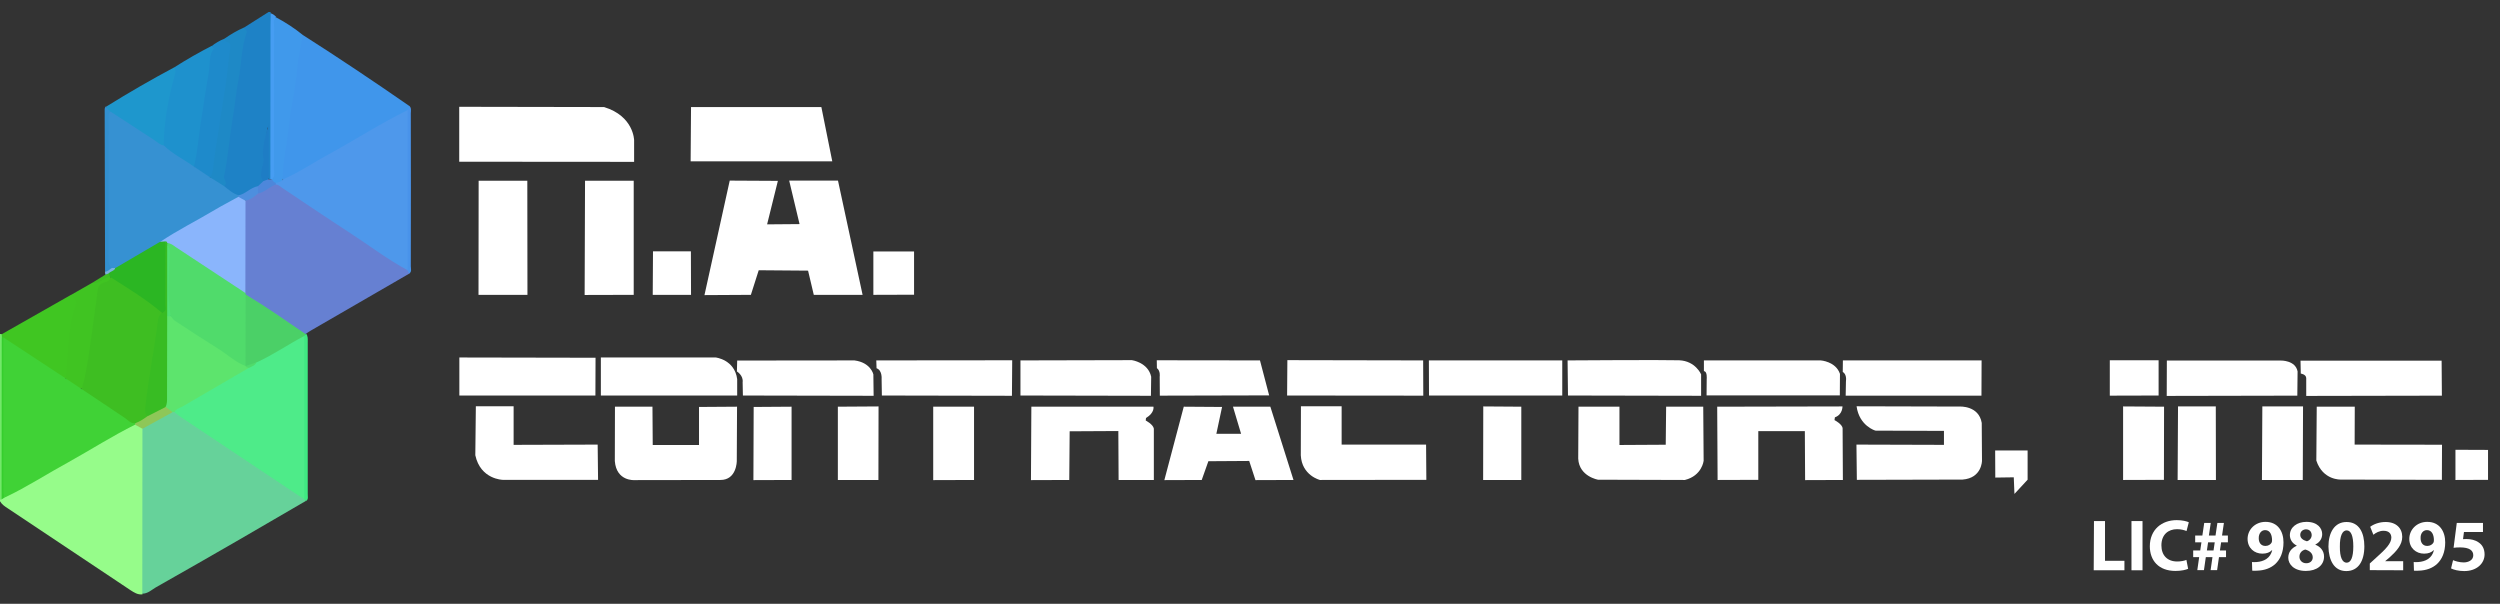 <?xml version="1.0" encoding="utf-8"?>
<!-- Generator: Adobe Illustrator 19.2.1, SVG Export Plug-In . SVG Version: 6.00 Build 0)  -->
<svg version="1.1" id="Layer_1" xmlns="http://www.w3.org/2000/svg" xmlns:xlink="http://www.w3.org/1999/xlink" x="0px" y="0px"
	 viewBox="0 0 1879.8 454" style="enable-background:new 0 0 1879.8 454;" xml:space="preserve">
<rect x="0" y="0" width="1879.8" height="454" fill="#333333" stroke="none"/>
<style type="text/css">
	.st0{fill:#96FC8A;}
	.st1{fill:#1E82C6;}
	.st2{fill:#73E86A;}
	.st3{fill:#66D29A;}
	.st4{fill:#6680D2;}
	.st5{fill:#4096EB;}
	.st6{fill:#4099EB;}
	.st7{fill:#40E982;}
	.st8{fill:#469DF2;}
	.st9{fill:#4993EA;}
	.st10{fill:#1E91CD;}
	.st11{fill:#40C622;}
	.st12{fill:#1E97CD;}
	.st13{fill:#1E8ACB;}
	.st14{fill:#40C422;}
	.st15{fill:#1E89C6;}
	.st16{fill:#328FCF;}
	.st17{fill:#3EBE22;}
	.st18{fill:#7AB1DD;}
	.st19{fill:#40D236;}
	.st20{fill:#8EC758;}
	.st21{fill:#36CE2E;}
	.st22{fill:#3691D2;}
	.st23{fill:#1E7DC5;}
	.st24{fill:#4D8FDE;}
	.st25{fill:#4D87DB;}
	.st26{fill:#4EEB89;}
	.st27{fill:#5DE46D;}
	.st28{fill:#4E98EB;}
	.st29{fill:#50DB6B;}
	.st30{fill:#8AB5FC;}
	.st31{fill:#4BD067;}
	.st32{fill:#2BB623;}
	.st33{fill:#38BC23;}
	.st34{fill:#50E171;}
	.st35{fill:#FFFFFF;}
	.st36{display:none;}
	.st37{display:inline;}
</style>
<g>
	<path class="st0" d="M0,376.9c0-0.4,0-0.9,0-1.4c0.4-0.4,0.9-0.9,1.3-1.2c0.9-0.8,2-1.4,3.1-2c30.1-16.7,59.6-34.2,89.4-51.1
		c2.7-1.5,5.2-3.5,8.7-2.8c2.6,1,4.9,2.4,6,5.2c0.7,2.4,0.7,4.9,0.7,7.3c0,35.3,0,70.6,0,106c0,3.3,0.3,6.7-2.1,9.5l0.1,0.5
		c-3.6,0.5-6.4-1.4-9.2-3.2c-30.8-20.5-61.5-41-92.2-61.5C3.6,380.8,1.4,379.3,0,376.9z"/>
	<path class="st1" d="M183.2,20.9C189.5,17,195.7,13,202,9c0.4,0,0.9,0,1.4,0c0.1,0.4,0.1,0.7,0.2,1c1.4,2.1,1.6,4.5,1.6,7
		c0,37.1,0,74.1,0,111.2c0,1.8,0,3.6-0.6,5.2c-0.4,0.7-0.9,1.3-1.6,1.6c-3.4-1.6-2.6-4.8-2.7-7.4c-0.2-10.6-0.3-21.1,1.1-30.3
		c-0.1-2.2-1.4-1.4-0.6-1.6c-0.1,13.2-1.6,26.3-2.1,39.4c0.1,2.9-2.1,4.2-4.2,5.7c-5.3,2.1-9.4,6.6-15.4,7.2
		c-4.7-1.3-8.9-3.3-11.2-7.9c0.6-32.8,8.2-64.6,12.3-96.9C181.1,35.8,182,28.3,183.2,20.9z"/>
	<path class="st2" d="M1.4,375.5c-0.4,0-0.9,0-1.4,0c0-41.4,0-82.9,0-124.4c0.4,0.1,0.9,0.1,1.4,0.2c1.1,0.9,1.4,2.2,1.6,3.5
		c0.4,37.9,0.1,75.8,0.1,113.6C3.2,371,2.7,373.4,1.4,375.5z"/>
	<path class="st3" d="M107,446.4c0-41.4,0.1-82.7,0.1-124.1c6.4-6.2,14.2-9.9,22.3-13.3c0.6-0.1,1.3,0,1.9,0.1c2.9,1.1,5.4,3,8,4.7
		c27.3,18.2,54.7,36.5,82.1,54.7c2.6,1.7,5.3,3.3,7.4,5.6c0.6,0.7,1.1,1.6,1.1,2.6c-16.7,9.7-33.4,19.5-50.2,29.2
		c-20.8,12-41.7,24-62.6,35.8C113.9,443.6,111.1,446.4,107,446.4z"/>
	<path class="st4" d="M307.8,205.7c-24.6,14.2-49.2,28.5-73.8,42.7c-1.4,0.8-2.6,1.6-3.9,2.5c-0.3,0.1-0.6,0.4-0.9,0.5
		c-9.3-3.8-16.9-10.3-25-15.7c-6.9-4.6-14.5-8.3-20.3-14.5c-0.3-0.7-0.4-1.4-0.5-2.1c-1.2-22.2-1.1-44.3-0.1-66.5
		c2-4.4,6.6-5.4,10-7.9c4.9-1.9,8.7-5.9,14.1-6.9c2.6-0.2,4.7,1.4,6.7,2.7c30.8,20.7,61.8,41.1,92.6,61.8
		C307.5,203.2,308.3,204.2,307.8,205.7z"/>
	<path class="st5" d="M227.7,26.3c27,17.2,53.7,35.1,80.1,53.4c0.8,1.4,0.4,2.6-0.6,3.7c-29.3,16.8-58.6,33.6-87.9,50.3
		c-2.4,1.4-5,3.5-7.6,0.2c-1.9-7.8,0.4-15.5,1.4-23.1c3.6-26.6,7.9-53.1,11.7-79.7C225.1,29.2,224.1,26.3,227.7,26.3z"/>
	<path class="st6" d="M227.7,26.3c-1.4,8.5-3.6,17-4.2,25.5c-1.1,14.5-4.9,28.6-6.3,43.1c-1.3,13.4-4.7,26.5-4.6,40
		c-0.4,3.9-3.4,3.1-5.9,3.2c-2.4-0.8-2.9-2.5-2.3-4.7c0.3-37.6,0-75.3,0.2-112.9c0-2.6-1.7-6.4,2.9-7.5
		C214.7,16.8,221.4,21.2,227.7,26.3z"/>
	<path class="st7" d="M230,376.8c-0.4-0.4-0.9-0.9-1.2-1.3c-1.6-2.5-2.1-5.3-2.1-8.2c0-36-0.1-71.9,0-107.9c0-1.8,0.1-3.6,0.6-5.3
		c0.4-1.4,1.3-2.3,2.6-2.9l0.2-0.4c1.6,1.9,1.3,4.2,1.3,6.4c0,38,0,76.1,0,114.1C231.3,373.3,232.2,375.5,230,376.8z"/>
	<path class="st8" d="M207.7,12.8c-2.6,2-1.6,4.9-1.6,7.4c-0.1,35.6,0,71.3-0.1,106.9c0,2.6,1,5.4-1.3,7.6c-0.5,0.4-0.9,0.4-1.4,0
		c0-38.4,0.1-76.9,0.1-115.4c0-3.1,0.1-6.2,0.2-9.3C205.2,10.5,206.6,11.5,207.7,12.8z"/>
	<path class="st9" d="M306.3,82.6c1.2-0.6,1.4-1.8,1.4-3c1.9,1.5,1.2,3.7,1.2,5.6c0.1,38.4,0.1,76.6,0,115c0,1.9,0.9,4.1-1.2,5.5
		c-0.5-0.9-1-1.8-1.4-2.6c-2.2-2.6-2.1-5.7-2.1-8.9c-0.1-34.2-0.1-68.5,0-102.7C304.2,88.3,304.1,85.2,306.3,82.6z"/>
	<path class="st10" d="M131.1,50.6c9.1-5.8,18.5-11.2,28.1-16.1c1.9,0.4,3.1,1.1,2.5,3.6c-5.5,26.3-8.5,53-12.6,79.5
		c-0.4,2.6-0.6,5.4-2.5,7.4c-0.7,0.6-1.6,1-2.4,0.5c-8.1-4.8-16.7-8.8-22.8-16.5c-1.3-6.2-0.1-12.5,1.2-18.5
		C125.5,77.4,125.4,63.4,131.1,50.6z"/>
	<path class="st11" d="M1.4,253.8c0-0.9,0-1.6-0.1-2.5c17.4-9.9,34.8-19.8,52.1-29.6c4.7,0.7,6,4.2,4.8,7.8
		c-5.4,16.9-4.3,34.6-7.2,51.9c-0.1,0.6-0.3,1.3-0.5,1.9c-2.6,3.4-4.8,0.6-6.7-0.6c-13.9-8.7-27.5-18-41-27.5
		C2.4,254.8,1.9,254.3,1.4,253.8z"/>
	<path class="st12" d="M131.1,50.6c0.9,1.8,1,3.4,0.4,5.6c-4.9,17.4-8.2,35.1-8.4,53.2c-3.1,1.9-5-0.6-7.1-1.9
		c-11.3-7.4-22.6-15-33.8-22.5c-1.5-1.4-3.2-2.6-1.9-5.1C96.9,69.6,113.8,59.8,131.1,50.6z"/>
	<path class="st13" d="M145.8,125.4c2.8-11.2,3.5-22.6,5.3-34c2-12.7,3.8-25.3,6-37.9c1-5.7-0.2-12,3.7-17c0.1-0.1-1.1-1.2-1.6-1.9
		c2.9-2.2,5.9-4.1,9.4-5.4c5.4,0.7,6.8,3.9,6.1,8.9c-3.4,23.5-5.6,47.2-10.2,70.6c-1,5.2-1.4,10.6-2.1,15.9
		c-0.4,3.1-0.8,6.2-3.2,8.5C152.6,134.3,149.1,130,145.8,125.4z"/>
	<path class="st14" d="M49.5,284.6c2-18.4,1-37.2,7.4-55c1.4-3.8-1.4-5.7-3.4-7.9c5.4-3.1,10.7-6.2,16.1-9.2c3.4-0.3,5.9-2.8,9-4
		c1.9-0.7,3.8-1.9,4.9,1c-0.1,0.6-0.1,1.6-0.6,1.9c-7.7,3.7-7.9,11.1-8.7,18.1c-2.1,18.4-5.7,36.5-8.2,54.8
		c-0.4,2.9-1.4,5.7-3.3,7.9C57.2,293,52.6,290.2,49.5,284.6z"/>
	<path class="st15" d="M157.9,133.4c2.5-3.6,2.3-7.9,2.9-12.1c2.7-19.2,6-38.3,8.9-57.4c1.4-9.6,2.1-19.2,3.5-28.9
		c0.6-4-4.6-2.7-4.5-5.9c4.7-3.2,9.4-6.1,14.6-8.3c0.4,1.4,2.9,1.7,2.1,3.7c-3.9,11.3-3.8,23.3-6,34.9c-2,10.4-2.9,20.9-4.7,31.3
		c-2.3,13.8-3.3,27.9-6.2,41.7c-0.6,2.6,3.2,5.1,0.1,7.5C163.4,140.3,160.2,137.5,157.9,133.4z"/>
	<path class="st16" d="M80.1,79.8c-0.1,2.1,1.9,2.7,2.8,4.2c0.8,3,0.8,6.2,0.8,9.2c0,31.5,0,63,0,94.5c0,4.2,0.1,8.4,1.1,12.5
		c-0.5,3.4-1.9,5.4-5.8,4.2c-0.1-40.4-0.2-80.8-0.3-121.1C78.7,81.9,78.6,80.4,80.1,79.8z"/>
	<path class="st17" d="M82.9,208.3c-4.9,0.1-8,5.7-13.3,4.2c3.2-2,6.4-4,9.7-6c0.7-1,1.5-1.6,2.8-1.1c0.7,0.6,1.1,1.2,1.2,2.1
		C83.2,207.8,83,208.1,82.9,208.3z"/>
	<path class="st18" d="M81.6,205.7c-0.8,0.3-1.6,0.5-2.4,0.8c-0.1-0.7-0.2-1.5-0.3-2.2c2.2,0,3.5-1.8,5.2-2.8
		c0.9-0.7,1.9-0.6,2.8-0.1C87,205.1,84.7,205.9,81.6,205.7z"/>
	<path class="st19" d="M49.5,284.6c4,2.6,8,5.4,12,8c3.1-0.9,4.9,1.4,7.1,2.8c11.1,7.3,22.1,14.7,33.1,22.2c0.4,0.6,0.4,1.1-0.1,1.7
		c-17.1,8.5-33.2,18.8-49.9,28.1c-16,8.7-31.3,18.7-47.7,26.5c-2.3-1.1-1.9-3.3-1.9-5.3c0-37.2,0-74.4,0-111.6c0-1.1,0-2.2,0.6-3.2
		C18.3,264.1,33.9,274.3,49.5,284.6z"/>
	<path class="st20" d="M101.5,319.3c0.1-0.4,0.2-0.8,0.3-1.1c2-3.6,5.9-4.4,9-6.5c4.4-2.4,8.4-5.7,13.7-6.5c2.5,0.7,5.2,1.4,5.2,4.8
		c-7.5,4.2-15.1,8.3-22.6,12.4C105.2,321.3,103.3,320.3,101.5,319.3z"/>
	<path class="st21" d="M2.6,253.8c0,37.4,0,74.9,0,112.3c0,2.6-0.4,5.4,1.2,7.8c-0.9,0.5-1.7,1.1-2.6,1.6
		c0.1-40.6,0.1-81.1,0.1-121.7C1.9,253.8,2.3,253.8,2.6,253.8z"/>
	<path class="st22" d="M86.8,201.5c-0.9,0-1.8,0-2.6,0c-2.1-1.6-2.6-3.7-2.6-6.4c0.1-35.4,0.1-70.8,0.1-106.3c0-1.7-0.4-3.6,1.4-4.9
		c10.9,7.1,21.8,14.2,32.7,21.3c2.4,1.5,4.4,3.8,7.4,4.2c6.7,6.5,15.2,10.5,22.8,16c4,2.6,8,5.4,12,8c3.6,2.2,7.2,4.4,10.7,6.7
		c3.3,2.6,6.5,5.6,10.7,6.7c0.4,0.6,0.4,1.2,0,1.8c-11,7.9-23.3,13.7-34.9,20.7c-7.6,4.6-15.6,8.5-23,13.5
		c-9.8,5.4-18.5,12.7-28.9,17C90.6,200.7,88.9,201.9,86.8,201.5z"/>
	<path class="st23" d="M198,136.1c-4.3-5.8,1-11.6,0-17.6c-1.4-8.8,2.5-17.4,4-26.2c0,14.1,0,28.2,0,42.3
		C201.1,136.5,200,137.5,198,136.1z"/>
	<path class="st24" d="M179.2,148c0-0.4,0.1-0.8,0.1-1.1c5.4-1,9.1-6,14.7-6.9c1.7,1.8,1.4,3.6,0.1,5.4c-2.8,2.4-5.5,4.8-9.3,5.4
		C181.9,151.7,180.2,150.5,179.2,148z"/>
	<path class="st25" d="M194,145.5c0-1.8,0-3.6-0.1-5.4c1.4-1.3,2.7-2.6,4.1-3.9c1.3-0.5,2.6-1,3.9-1.4c0.4,0,0.9,0.1,1.3,0.1
		c0.4,0,0.9,0,1.4,0c0.5,1.3,1.4,2.1,2.7,2.6c0.4,0.3,0.6,0.6,0.4,0.9c-0.1,0.3-0.3,0.4-0.4,0.4C202.6,140.4,199.1,144.6,194,145.5z
		"/>
	<path class="st26" d="M228.8,252.6c0,41,0,81.9,0,122.9c-30.8-20.5-61.6-41.1-92.4-61.6c-1.9-1.2-3.5-2.6-5.3-4
		c-0.6-3.3,2.2-4.1,4.2-5.2c17.1-9.5,33.8-19.7,50.9-29.1c2.1-1.3,4.3-2.7,6.3-4.2c10.2-5.9,20.5-11.7,30.7-17.7
		C224.9,252.8,226.6,251.4,228.8,252.6z"/>
	<path class="st27" d="M187.3,276.5c-16.6,9.7-33.2,19.3-49.8,29c-2.2,1.3-5.1,1.8-6.4,4.4c-0.5,0-0.9,0-1.4-0.1
		c-1.7-1.3-3.5-2.6-5.2-3.9c-0.7-1.1-0.9-2.5-0.9-3.9c0.1-19.2-0.1-38.5,0.1-57.7c0-1.8,0.1-3.5,0.7-5.2c0.4-1.1,1.1-1.9,2.4-2.2
		c6.1,1.7,10.8,6,15.9,9.4c13.5,9.1,27.4,17.4,40.6,26.8c0.5,0.3,1,0.6,1.5,0.9C185.7,274.9,186.7,275.5,187.3,276.5z"/>
	<path class="st28" d="M207.4,138.8c0-0.4,0-0.9,0-1.3c2.1-0.2,4-0.9,5.4-2.6c12-5.2,22.8-12.6,34.2-18.8
		c20-10.9,39.1-23.3,59.5-33.3c0,40.1,0,80.3,0,120.4c-15.2-8.2-28.9-18.7-43.4-28.1c-17.1-11.1-33.9-22.5-50.9-33.8
		C210.5,140.1,209.3,138.7,207.4,138.8z"/>
	<path class="st29" d="M184.6,275.2c-7.6-2.9-13.4-8.5-20.1-12.7c-11.1-6.9-22-14.1-33-21.3c-1.2-0.8-2.1-2.3-3.1-3.4
		c-3-2.4-3.2-5.7-3.1-9c0.3-13.1-0.7-26.2,0.6-39.3c0.1-1.4-0.3-2.6-0.6-3.9c-0.1-0.7-0.2-1.4-0.1-2.1c1.9-2.5,4.1-1.2,5.9-0.1
		c17.3,11.2,34.5,22.6,51.5,34.3c0.9,0.6,1.5,1.6,2,2.6c0.1,0.4,0.1,0.7,0.1,1.1c1.9,1.6,2.1,3.7,2.1,6c-0.2,13.5,0,26.9-0.1,40.4
		C186.6,270.4,186.8,273.1,184.6,275.2z"/>
	<path class="st30" d="M184.5,220.3c-17.4-11.4-34.8-23-52.2-34.4c-2-1.4-3.9-3.1-6.5-3.1c-0.8,0.1-1.6,0.3-2.4,0.2
		c-1.1-0.1-2.2-0.2-3-1.1c13.2-8.9,27.6-16,41.3-24.2c5.7-3.4,11.7-6.4,17.5-9.7c1.8,0.9,3.6,1.9,5.4,2.9
		C184.6,174,184.6,197.2,184.5,220.3z"/>
	<path class="st31" d="M184.6,275.2c0.1-18,0.1-35.9,0.1-53.8c15.5,9.3,30.3,19.7,45.2,29.9c-0.4,0.4-0.8,0.9-1.1,1.3
		c-12.2,6.4-23.5,14.3-36.1,20C190,273.6,188.1,276.7,184.6,275.2L184.6,275.2z"/>
	<path class="st17" d="M111.1,312.8c-2.9,2.1-5.9,4.2-9.4,5.4c-3.6,0.5-5.4-2.4-7.9-4C83,307,72.3,299.8,61.5,292.6
		c4.1-14.8,5.9-30.1,8-45.2c1.4-10,2.7-20,4.1-30c0.4-2.7,2.1-4.2,4.7-5c2.1-0.6,4.4-1.1,4.7-4l0,0c2.2-1,3.9,0.3,5.5,1.3
		c9.9,6.4,19.6,13,29.2,19.8c2.4,1.6,4.8,3.4,4.5,6.9C117.5,261.7,112.6,287,111.1,312.8z"/>
	<path class="st32" d="M121.7,235.1c-12.1-10.2-25.5-18.4-38.8-26.8c-0.4-0.9-0.9-1.7-1.3-2.6c1.4-1.8,4.3-1.8,5.2-4.2
		c11.2-6.6,22.4-13.2,33.6-19.7c1.4-0.1,2.6-0.2,4-0.3c1.6,3.8,1.4,7.7,1.4,11.7c-0.1,12.2,0.1,24.3-0.1,36.5
		C125.7,232.1,126.7,235.9,121.7,235.1z"/>
	<path class="st33" d="M121.7,235.1c4.1-0.9,2.6-4.2,2.6-6.4c0.1-15.7,0.1-31.4,0.1-47.2c1-0.1,1.2,0.6,1.4,1.3c0,0.5-0.1,1-0.1,1.5
		c1.9,3.1,0.6,6.5,0.6,9.8c0.1,13.1,0,26.2,0.1,39.3c0,1.5,0.5,3.1-0.7,4.4c0,20.2-0.1,40.3-0.1,60.5c0,2.6,0.2,5.4-1.2,7.8
		c-4.4,2.3-8.9,4.5-13.3,6.8c-2.1-1.7-2.2-3.6-1.9-6.4c2.4-22.2,6.9-44.1,9.7-66.2C119.2,237.8,120.5,236.6,121.7,235.1z"/>
	<path class="st29" d="M184.6,275.2c2.6-0.9,5.4-1.8,8.1-2.6c-1,2.4-3.4,2.9-5.4,4C186.2,276.5,185.2,276.3,184.6,275.2z"/>
	<path class="st34" d="M125.7,237.8c0-17.8,0-35.6,0-53.5c2,2.1,2,4,1.9,7.2c-0.5,15.5-2,31,0.8,46.4
		C127.5,237.8,126.6,237.8,125.7,237.8z"/>
</g>
<g>
	<path class="st35" d="M454.2,80.5l-108.9-0.2v41.3l131.5,0.1v-16.3C476.8,105.4,476.6,87.3,454.2,80.5z"/>
	<polygon class="st35" points="396.5,135.9 359.9,135.9 359.8,221.7 396.6,221.7 	"/>
	<polygon class="st35" points="439.9,135.9 439.6,221.8 476.5,221.7 476.5,135.9 	"/>
	<polygon class="st35" points="519.5,189 491,189 490.8,221.7 519.6,221.7 	"/>
	<polygon class="st35" points="617.6,80.5 519.6,80.5 519.3,121.3 625.8,121.3 	"/>
	<polygon class="st35" points="548.7,135.8 584.9,136 576.8,168.7 601.2,168.5 593.4,135.8 630.1,135.8 648.6,221.7 611.9,221.7 
		607.6,203.5 570.5,203.2 564.6,221.7 529.7,221.9 	"/>
	<polygon class="st35" points="656.7,189.1 687.3,189.1 687.3,221.6 656.7,221.7 	"/>
	<polygon class="st35" points="345.4,268.8 345.4,297.4 447.7,297.4 447.8,269 	"/>
	<path class="st35" d="M451.8,297.4v-28.6h86.4c0,0,14.2,1.6,16.1,16.3v12.3H451.8z"/>
	<path class="st35" d="M554.3,271.1l-0.2,8.2c0,0,5,3,4.3,8.2l0.2,9.9l98.3,0.2l-0.2-16.1c0,0-1.9-8.9-14.2-10.5L554.3,271.1z"/>
	<path class="st35" d="M663.1,297.4l-0.2-12.4c0,0,0.6-6.6-3.8-8.1l-0.2-5.9l102.2-0.1l-0.2,26.7L663.1,297.4z"/>
	<path class="st35" d="M767.3,297.4V271l83.8-0.2c0,0,12.2,1.7,14.5,12.5l-0.2,14.3L767.3,297.4z"/>
	<path class="st35" d="M872.1,297.5l-0.1-14.3c0,0,0.7-4.3-2.1-6.4l-0.1-5.9l77.6,0.1l6.9,26.3L872.1,297.5z"/>
	<polygon class="st35" points="968,270.8 967.8,297.4 1070.2,297.5 1070.1,271 	"/>
	<polygon class="st35" points="1074.4,271 1174.7,271 1174.7,297.4 1074.5,297.4 	"/>
	<path class="st35" d="M1178.7,271l0.3,26.4l100.1,0.2v-16.1c0,0-4.2-10.1-16.5-10.6C1250.4,270.5,1178.7,271,1178.7,271z"/>
	<path class="st35" d="M1283.2,297.4l0.1-12.3c0,0,0.6-6-2.1-6V271h87.8c0,0,11.3,0.7,14.5,10.1l-0.1,16.2H1283.2z"/>
	<path class="st35" d="M1489.9,297.4l0.1-26.4h-104.3l-0.1,8.7c0,0,3.2,1.4,2.4,7.2l-0.2,10.6H1489.9z"/>
	<path class="st35" d="M357.8,305.5h28.4v29l63.2-0.2l0.3,26.5h-71.7c0,0-16.7-0.3-20.6-18.5L357.8,305.5z"/>
	<path class="st35" d="M462.4,305.8h28.2l0.2,28.8h34.8V306l28.6-0.2l-0.2,40.9c0,0,0,14.3-12.4,14.2L477,361c0,0-13.5,1-14.7-14.3
		L462.4,305.8z"/>
	<polygon class="st35" points="566.7,306 595.2,305.8 595.2,360.9 566.5,361 	"/>
	<polygon class="st35" points="630,305.8 660.6,305.6 660.5,360.9 630,360.9 	"/>
	<polygon class="st35" points="701.7,305.8 732.4,305.8 732.4,360.9 701.7,361 	"/>
	<path class="st35" d="M775.5,305.8h91.8c0,0,1.1,4.5-5.6,8.5l-0.2,1.9c0,0,5.6,2.9,6.1,6.1v38.6h-26.5l-0.2-36.8l-36.6,0.2
		l-0.3,36.6l-28.8,0.1L775.5,305.8z"/>
	<polygon class="st35" points="890.1,305.8 918.9,306 914.6,326.2 933.2,326.2 927.1,305.8 955.2,305.8 972.6,360.9 944,361 
		939.3,346.6 908.6,346.8 903.6,360.9 875.5,361 	"/>
	<path class="st35" d="M978.2,305.5h30.6v28.8h63.5l0.2,26.5l-80,0.1c0,0-13.6-3.3-14.4-18.5L978.2,305.5z"/>
	<polygon class="st35" points="1115.3,305.6 1143.9,305.8 1143.9,360.9 1115.2,360.9 	"/>
	<path class="st35" d="M1186.9,305.8h30.8v28.8l34.8-0.2l0.3-28.6h27.9l0.3,40.7c0,0-1.2,11.2-14.1,14.4l-65.3-0.2
		c0,0-14.2-2.4-14.9-15.8L1186.9,305.8L1186.9,305.8z"/>
	<path class="st35" d="M1291.2,305.8l94.2-0.2c0,0,0.2,6.1-5.7,8.2l-0.3,2.1c0,0,5.9,3,6.1,6.2l0.2,38.8l-28.4,0.1l-0.2-36.8h-35
		v36.6l-30.6,0.1L1291.2,305.8z"/>
	<path class="st35" d="M1396,305.5l77.5,0.2c0,0,14.4-0.9,16.6,12.3l0.2,28.4c0,0,0,13.1-14.6,14.2l-79.5,0.2l-0.3-26.5l65.8,0.2
		v-10.5l-51.4-0.2C1410.2,323.9,1398,320.3,1396,305.5z"/>
	<polygon class="st35" points="1500.2,338.7 1524.6,338.7 1524.6,360.7 1514.7,371.4 1514.2,358.9 1500.3,359.1 	"/>
	<polygon class="st35" points="1586.4,270.9 1623.1,270.9 1623.1,297.4 1586.4,297.5 	"/>
	<path class="st35" d="M1629.3,271.1h85.7c0,0,11-0.3,12.6,8.2l-0.2,18.2l-98.2,0.2L1629.3,271.1L1629.3,271.1z"/>
	<path class="st35" d="M1729.8,271.1l0.2,9.8c0,0,4,0.5,4.1,3.4v13.4l102-0.2l-0.2-26.3h-106.1V271.1z"/>
	<polygon class="st35" points="1596.4,305.6 1627.2,305.8 1627.1,360.8 1596.4,360.9 	"/>
	<polygon class="st35" points="1637.7,305.6 1666.1,305.6 1666.2,360.9 1637.4,360.9 	"/>
	<polygon class="st35" points="1701.1,305.6 1731.7,305.6 1731.5,360.9 1700.8,360.9 	"/>
	<path class="st35" d="M1742,305.8h28.6l-0.1,28.5l65.7,0.1l-0.1,26.4l-75.9-0.2c0,0-13.6,0.7-18.5-14.3L1742,305.8z"/>
	<polygon class="st35" points="1846.3,338.2 1870.8,338.3 1870.8,360.8 1846.3,360.9 	"/>
</g>
<g>
	<path class="st35" d="M1574.5,391.8h8.3v29.9h14.6v7.1h-23.1L1574.5,391.8L1574.5,391.8z"/>
	<path class="st35" d="M1611,391.8v37h-8.3v-37H1611z"/>
	<path class="st35" d="M1645.3,427.7c-1.5,0.7-5,1.6-9.5,1.6c-12.7,0-19.3-7.9-19.3-18.5c0-12.6,9-19.7,20.2-19.7
		c4.4,0,7.6,0.9,9.1,1.6l-1.7,6.6c-1.7-0.7-4.1-1.4-7.1-1.4c-6.6,0-11.8,4-11.8,12.2c0,7.4,4.4,12.1,11.9,12.1
		c2.6,0,5.3-0.5,6.9-1.2L1645.3,427.7z"/>
	<path class="st35" d="M1652.2,428.7l1.4-9.8h-4.5v-5h5.3l0.9-6.1h-4.7v-5.1h5.4l1.4-9.5h4.9l-1.4,9.5h5l1.4-9.5h4.9l-1.4,9.5h4.4
		v5.1h-5.1l-0.9,6.1h4.6v5h-5.3l-1.4,9.8h-4.9l1.4-9.8h-5l-1.4,9.8L1652.2,428.7L1652.2,428.7z M1664.4,413.9l0.9-6.1h-5l-0.9,6.1
		H1664.4z"/>
	<path class="st35" d="M1693.3,422.6c1.1,0.1,1.9,0.1,3.6,0c2.6-0.2,5.1-0.9,7.1-2.2c2.4-1.6,3.8-3.8,4.5-6.6l-0.2-0.1
		c-1.6,1.6-3.8,2.6-7.2,2.6c-6,0-11.1-4.2-11.1-11.1s5.6-12.8,13.5-12.8c9.2,0,13.5,7.1,13.5,15.4c0,7.4-2.4,12.8-6.2,16.3
		c-3.4,3.1-8,4.8-13.6,5c-1.4,0.1-2.9,0.1-3.7,0L1693.3,422.6L1693.3,422.6z M1698.4,404.8c0,3.1,1.6,5.7,5,5.7
		c2.2,0,3.8-1.1,4.6-2.4c0.3-0.5,0.4-1.1,0.4-2c0-3.7-1.4-7.5-5.2-7.5C1700.4,398.6,1698.3,401.1,1698.4,404.8z"/>
	<path class="st35" d="M1720.6,419.4c0-4.3,2.5-7.3,6.3-9v-0.2c-3.4-1.7-5.1-4.7-5.1-7.8c0-6,5.4-10,12.5-10
		c8.3,0,11.8,4.8,11.8,9.2c0,3.1-1.6,6.1-5.1,7.8v0.2c3.4,1.3,6.5,4.3,6.5,8.9c0,6.5-5.4,10.8-13.7,10.8
		C1724.8,429.3,1720.6,424.2,1720.6,419.4z M1739,419.1c0-3.1-2.4-5-5.6-5.9c-2.8,0.7-4.4,2.8-4.4,5.3c-0.1,2.6,1.9,5,5,5
		C1737,423.6,1739,421.7,1739,419.1z M1729.6,402.2c0,2.5,2.2,4,5,4.8c1.9-0.5,3.6-2.4,3.6-4.6c0-2.2-1.3-4.4-4.4-4.4
		C1731.1,398.2,1729.6,400,1729.6,402.2z"/>
	<path class="st35" d="M1777.8,410.8c0,11-4.5,18.6-13.6,18.6c-9.2,0-13.2-8.2-13.4-18.4c0-10.3,4.4-18.5,13.6-18.5
		C1774.1,392.5,1777.8,400.9,1777.8,410.8z M1759.4,411c-0.1,8.1,1.9,12.1,5.1,12.1s5-4.1,5-12.2c0-7.9-1.7-12.1-5-12.1
		C1761.4,398.8,1759.3,402.7,1759.4,411z"/>
	<path class="st35" d="M1781.9,428.7v-5l4.6-4.2c7.8-6.9,11.5-11,11.6-15.2c0-2.9-1.7-5.2-5.9-5.2c-3.1,0-5.8,1.5-7.6,3l-2.4-6
		c2.7-2,6.8-3.6,11.6-3.6c8,0,12.5,4.7,12.5,11.2c0,6-4.4,10.8-9.5,15.4l-3.3,2.8v0.1h13.5v6.8L1781.9,428.7L1781.9,428.7z"/>
	<path class="st35" d="M1814.9,422.6c1.1,0.1,1.9,0.1,3.6,0c2.6-0.2,5.1-0.9,7.1-2.2c2.4-1.6,3.8-3.8,4.5-6.6l-0.2-0.1
		c-1.6,1.6-3.8,2.6-7.2,2.6c-6,0-11.1-4.2-11.1-11.1s5.6-12.8,13.5-12.8c9.2,0,13.5,7.1,13.5,15.4c0,7.4-2.4,12.8-6.2,16.3
		c-3.4,3.1-8,4.8-13.6,5c-1.4,0.1-2.9,0.1-3.7,0L1814.9,422.6L1814.9,422.6z M1820.1,404.8c0,3.1,1.6,5.7,5,5.7
		c2.2,0,3.8-1.1,4.6-2.4c0.3-0.5,0.4-1.1,0.4-2c0-3.7-1.4-7.5-5.2-7.5C1822,398.6,1819.9,401.1,1820.1,404.8z"/>
	<path class="st35" d="M1866.5,400h-13.8l-0.7,5.4c0.7-0.1,1.4-0.1,2.4-0.1c3.4,0,6.8,0.7,9.4,2.6c2.7,1.8,4.4,4.8,4.4,9
		c0,6.6-5.7,12.5-15.3,12.5c-4.4,0-7.9-1-9.9-2l1.5-6.2c1.6,0.7,4.8,1.7,8,1.7c3.4,0,7.2-1.6,7.2-5.4c0-3.6-2.9-5.9-10-5.9
		c-1.9,0-3.3,0.1-4.8,0.3l2.4-18.7h19.7v6.8H1866.5z"/>
</g>
<g id="Layer_2" class="st36">
	<g class="st37">
		<path d="M431.8,40.5c0-2.6,1.1-5.7-1.7-7.8C393.3,7.1,356-17.9,318.2-41.9c-8.8-7-18.2-13.2-28.1-18.7c-1.5-1.9-3.3-3.3-5.7-3.9
			c-0.1-0.5-0.2-1-0.3-1.4c-0.6,0-1.2,0-1.9,0c-8.8,5.5-17.5,11.1-26.3,16.6c-7.2,3.1-13.9,7.2-20.4,11.6c-4.8,1.8-9.1,4.3-13.1,7.5
			C209-23.5,195.9-16,183.2-7.9C159.1,5,135.4,18.6,112,32.9c-2.2,0.9-2,2.9-2,4.7c0.1,56.4,0.3,112.9,0.4,169.3
			c0.1,1,0.3,2.1,0.4,3.1l0,0c-4.5,2.8-9,5.6-13.5,8.3c-7.5,4.3-15,8.6-22.5,12.9C50.5,245,26.2,258.8,1.9,272.6
			c-0.6-0.1-1.3-0.2-1.9-0.3c0,57.9,0,115.9,0,173.8c0,0.6,0,1.3,0,1.9c1.9,3.4,5,5.5,8.1,7.5c42.9,28.6,85.8,57.2,128.7,85.8
			c3.9,2.6,7.8,5.2,12.8,4.5l-0.1-0.7c5.7,0.1,9.7-3.9,14.2-6.4c29.3-16.5,58.4-33.2,87.5-50c23.4-13.5,46.7-27.2,70.1-40.8
			c3.1-1.9,1.8-5,1.8-7.6c0.1-53.1,0.1-106.3,0-159.4c0-3.1,0.6-6.3-1.8-8.9c1.8-1.2,3.6-2.5,5.4-3.5
			c34.4-19.9,68.7-39.8,103.1-59.7c3-2,1.7-5.1,1.7-7.7C431.8,147.6,431.8,94,431.8,40.5z"/>
		<path d="M575,127.3c0,0-0.2-17-21.1-23.3L452,103.8v38.7l123.1,0.1L575,127.3L575,127.3z"/>
		<polygon points="465.5,236.1 500,236.1 499.9,155.8 465.6,155.8 		"/>
		<polygon points="574.8,236.1 574.8,155.8 540.5,155.8 540.2,236.2 		"/>
		<polygon points="615,205.5 588.3,205.5 588.1,236.1 615.1,236.1 		"/>
		<polygon points="706.8,104 615.1,104 614.8,142.2 714.5,142.2 		"/>
		<polygon points="691.5,186.3 668.6,186.5 676.2,155.9 642.3,155.7 624.6,236.3 657.2,236.1 662.7,218.8 697.5,219.1 701.5,236.1 
			735.8,236.1 718.5,155.7 684.2,155.7 		"/>
		<polygon points="772.1,205.6 743.4,205.6 743.4,236.1 772.1,236 		"/>
		<polygon points="547.9,280.4 452.1,280.2 452.1,307 547.8,307 		"/>
		<path d="M632.5,280.2h-80.9V307h96v-11.5C645.8,281.7,632.5,280.2,632.5,280.2z"/>
		<path d="M743.4,292c0,0-1.8-8.3-13.3-9.8l-82.5,0.2l-0.2,7.7c0,0,4.7,2.8,4,7.7l0.2,9.3l92,0.2L743.4,292z"/>
		<path d="M745.6,287.8c4.2,1.4,3.6,7.6,3.6,7.6l0.2,11.6l91.5,0.2l0.2-25l-95.7,0.1L745.6,287.8z"/>
		<path d="M939,293.7c-2.2-10.1-13.6-11.7-13.6-11.7l-78.4,0.2v24.7l91.9,0.2L939,293.7z"/>
		<path d="M1015.3,282.4l-72.6-0.1l0.1,5.5c2.7,2,2,6,2,6l0.1,13.4l76.9-0.2L1015.3,282.4z"/>
		<polygon points="1130.4,282.3 1034.8,282.1 1034.6,307 1130.5,307.1 		"/>
		<polygon points="1134.4,282.3 1134.5,307 1228.3,307 1228.3,282.3 		"/>
		<path d="M1326,292c0,0-3.9-9.5-15.4-9.9s-78.6,0.1-78.6,0.1l0.3,24.7l93.7,0.2V292z"/>
		<path d="M1329.8,307h93.9l0.1-15.2c-3-8.7-13.6-9.5-13.6-9.5H1328v7.6c2.6,0,2,5.6,2,5.6L1329.8,307z"/>
		<path d="M1427.7,307h95.6l0.1-24.7h-97.6l-0.1,8.1c0,0,3,1.3,2.2,6.7L1427.7,307z"/>
		<path d="M490.3,341.8v-27.1h-26.6l-0.2,34.4c3.7,17,19.3,17.3,19.3,17.3h67.1l-0.3-24.8L490.3,341.8z"/>
		<path d="M620.8,341.8h-32.6l-0.2-27h-26.5l-0.2,38.3c1.2,14.3,13.8,13.4,13.8,13.4l60.6-0.1c11.6,0.1,11.6-13.3,11.6-13.3
			l0.2-38.3l-26.8,0.2v26.8H620.8z"/>
		<polygon points="659,366.5 685.9,366.4 685.9,314.8 659.2,315 		"/>
		<polygon points="718.4,366.4 747,366.4 747.1,314.7 718.4,314.8 		"/>
		<polygon points="785.5,366.5 814.3,366.4 814.3,314.8 785.5,314.8 		"/>
		<path d="M935.1,324.6l0.2-1.8c6.2-3.8,5.2-8,5.2-8h-85.9l-0.3,51.7l27-0.1l0.3-34.3l34.3-0.2l0.2,34.4h24.8v-36.1
			C940.3,327.3,935.1,324.6,935.1,324.6z"/>
		<polygon points="996.5,314.8 1002.2,333.9 984.8,333.9 988.8,315 961.9,314.8 948.2,366.5 974.5,366.4 979.2,353.2 1007.9,353 
			1012.3,366.5 1039.1,366.4 1022.8,314.8 		"/>
		<path d="M1072.9,341.6v-27h-28.6l-0.2,34.6c0.8,14.1,13.5,17.3,13.5,17.3l74.9-0.1l-0.2-24.8H1072.9z"/>
		<polygon points="1172.6,366.4 1199.4,366.4 1199.4,314.8 1172.7,314.7 		"/>
		<path d="M1301.4,314.8l-0.3,26.8l-32.6,0.2v-27h-28.8v36.6c0.6,12.6,13.9,14.8,13.9,14.8l61.1,0.2c12.1-3,13.2-13.5,13.2-13.5
			l-0.3-38.1H1301.4z"/>
		<path d="M1419.9,324.3l0.3-2c5.5-2,5.3-7.7,5.3-7.7l-88.2,0.2l0.2,51.7l28.6-0.1v-34.3h32.8l0.2,34.4l26.6-0.1l-0.2-36.3
			C1425.4,327.1,1419.9,324.3,1419.9,324.3z"/>
		<path d="M1507.9,314.8l-72.5-0.2c2,13.8,13.3,17.1,13.3,17.1l48.1,0.2v9.8l-61.6-0.2l0.3,24.8l74.4-0.2
			c13.6-1,13.7-13.3,13.7-13.3l-0.2-26.6C1521.4,314,1507.9,314.8,1507.9,314.8z"/>
		<polygon points="1533,364.7 1546,364.5 1546.5,376.2 1555.8,366.2 1555.8,345.6 1532.9,345.6 		"/>
		<polygon points="1648,282.2 1613.6,282.2 1613.6,307.1 1648,307 		"/>
		<path d="M1745.9,290c-1.5-8-11.8-7.7-11.8-7.7h-80.2v24.8l91.9-0.2L1745.9,290z"/>
		<path d="M1751.8,294.7v12.5l95.5-0.2l-0.2-24.6h-99.3l0.2,9.2C1748,291.5,1751.7,292,1751.8,294.7z"/>
		<polygon points="1623,366.4 1651.7,366.3 1651.8,314.8 1623,314.7 		"/>
		<polygon points="1661.3,366.4 1688.3,366.4 1688.2,314.7 1661.6,314.7 		"/>
		<polygon points="1720.7,366.4 1749.4,366.4 1749.6,314.7 1721,314.7 		"/>
		<path d="M1759.2,314.8l-0.2,37.9c4.6,14.1,17.3,13.4,17.3,13.4l71,0.2l0.1-24.7l-61.5-0.1l0.1-26.7L1759.2,314.8L1759.2,314.8z"/>
		<polygon points="1856.9,345.2 1856.9,366.4 1879.8,366.3 1879.8,345.3 		"/>
		<polygon points="1610.4,395.3 1602.5,395.3 1602.5,429.9 1624.1,429.9 1624.1,423.3 1610.4,423.3 		"/>
		<rect x="1628.7" y="395.3" width="7.8" height="34.6"/>
		<path d="M1661,401.2c2.8,0,5,0.6,6.6,1.3l1.6-6.2c-1.4-0.7-4.5-1.5-8.5-1.5c-10.5,0-18.9,6.6-18.9,18.4c0,9.8,6.2,17.3,18.1,17.3
			c4.2,0,7.4-0.8,8.9-1.5l-1.2-6.1c-1.5,0.6-4.2,1.1-6.5,1.1c-7,0-11.1-4.4-11.1-11.3C1650,405,1654.8,401.2,1661,401.2z"/>
		<path d="M1694,396.5h-4.6l-1.3,8.9h-4.7l1.3-8.9h-4.6l-1.3,8.9h-5.1v4.8h4.4l-0.8,5.7h-5v4.7h4.2l-1.3,9.2h4.6l1.3-9.2h4.7
			l-1.3,9.2h4.6l1.3-9.2h5V416h-4.3l0.8-5.7h4.8v-4.8h-4.1L1694,396.5z M1686.6,416h-4.7l0.8-5.7h4.7L1686.6,416z"/>
		<path d="M1723.2,396c-7.3,0-12.6,5.5-12.6,12s4.8,10.4,10.4,10.4c3,0,5.2-0.9,6.7-2.4l0.2,0.1c-0.6,2.5-2.1,4.7-4.2,6.2
			c-1.8,1.2-4.2,1.9-6.6,2.1c-1.5,0.1-2.4,0.1-3.4,0v6.1c0.9,0.1,2.2,0.1,3.5,0c5.2-0.2,9.5-1.8,12.7-4.7c3.6-3.3,5.8-8.4,5.8-15.3
			C1735.8,402.5,1731.7,396,1723.2,396z M1727.4,410.7c-0.7,1.2-2.2,2.2-4.3,2.2c-3.2,0-4.7-2.5-4.7-5.3c-0.1-3.5,1.9-5.8,4.6-5.8
			c3.5,0,4.9,3.5,4.9,7C1727.8,409.7,1727.7,410.2,1727.4,410.7z"/>
		<path d="M1758.2,412v-0.2c3.3-1.6,4.8-4.5,4.8-7.3c0-4.1-3.2-8.6-11-8.6c-6.7,0-11.7,3.7-11.7,9.4c0,2.9,1.6,5.6,4.8,7.3v0.2
			c-3.6,1.6-5.9,4.4-5.9,8.4c0,4.5,3.9,9.3,12.4,9.3c7.7,0,12.8-4.1,12.8-10.1C1764.3,416,1761.5,413.3,1758.2,412z M1751.7,401.3
			c2.9,0,4.1,2.1,4.1,4.1c0,2.1-1.6,3.7-3.4,4.3c-2.7-0.8-4.7-2.3-4.7-4.5C1747.6,403,1749,401.3,1751.7,401.3z M1751.8,425.1
			c-2.9,0-4.8-2.3-4.7-4.7c0-2.4,1.5-4.3,4.1-5c3.1,0.8,5.2,2.6,5.2,5.5C1756.4,423.3,1754.6,425.1,1751.8,425.1z"/>
		<path d="M1780.3,396c-8.6,0-12.7,7.6-12.7,17.3c0.1,9.4,3.8,17.2,12.5,17.2c8.5,0,12.7-7.1,12.7-17.4
			C1792.8,403.9,1789.3,396,1780.3,396z M1780.3,424.5c-3,0-4.9-3.6-4.8-11.3c-0.1-7.7,1.9-11.4,4.8-11.4c3.1,0,4.7,3.9,4.7,11.3
			C1785,420.8,1783.3,424.5,1780.3,424.5z"/>
		<path d="M1807.7,423.4l3.1-2.6c4.8-4.3,8.9-8.8,8.9-14.4c0-6.1-4.2-10.5-11.7-10.5c-4.5,0-8.4,1.5-10.9,3.4l2.2,5.6
			c1.7-1.3,4.3-2.8,7.1-2.8c3.8,0,5.5,2.2,5.5,4.9c-0.1,3.9-3.6,7.6-10.9,14.2l-4.3,3.9v4.7h23.6v-6.4L1807.7,423.4L1807.7,423.4
			L1807.7,423.4z"/>
		<path d="M1837,396c-7.3,0-12.6,5.5-12.6,12s4.8,10.4,10.4,10.4c3,0,5.2-0.9,6.7-2.4l0.2,0.1c-0.6,2.5-2.1,4.7-4.2,6.2
			c-1.8,1.2-4.2,1.9-6.6,2.1c-1.5,0.1-2.4,0.1-3.4,0v6.1c0.9,0.1,2.2,0.1,3.5,0c5.2-0.2,9.5-1.8,12.7-4.7c3.6-3.3,5.8-8.4,5.8-15.3
			C1849.6,402.5,1845.6,396,1837,396z M1841.3,410.7c-0.7,1.2-2.2,2.2-4.3,2.2c-3.2,0-4.7-2.5-4.7-5.3c-0.1-3.5,1.9-5.8,4.6-5.8
			c3.5,0,4.9,3.5,4.9,7C1841.7,409.7,1841.5,410.2,1841.3,410.7z"/>
		<path d="M1873.1,410.4c-2.4-1.7-5.6-2.4-8.8-2.4c-0.8,0-1.4,0-2.2,0.1l0.7-5.1h12.9v-6.4h-18.4l-2.2,17.5c1.4-0.2,2.7-0.3,4.5-0.3
			c6.7,0,9.4,2.1,9.4,5.5c0,3.5-3.4,5.1-6.7,5.1c-3,0-6.1-0.9-7.5-1.6l-1.4,5.8c1.8,1,5.2,1.9,9.3,1.9c9,0,14.3-5.5,14.3-11.7
			C1877.1,414.9,1875.6,412.1,1873.1,410.4z"/>
	</g>
</g>
</svg>
